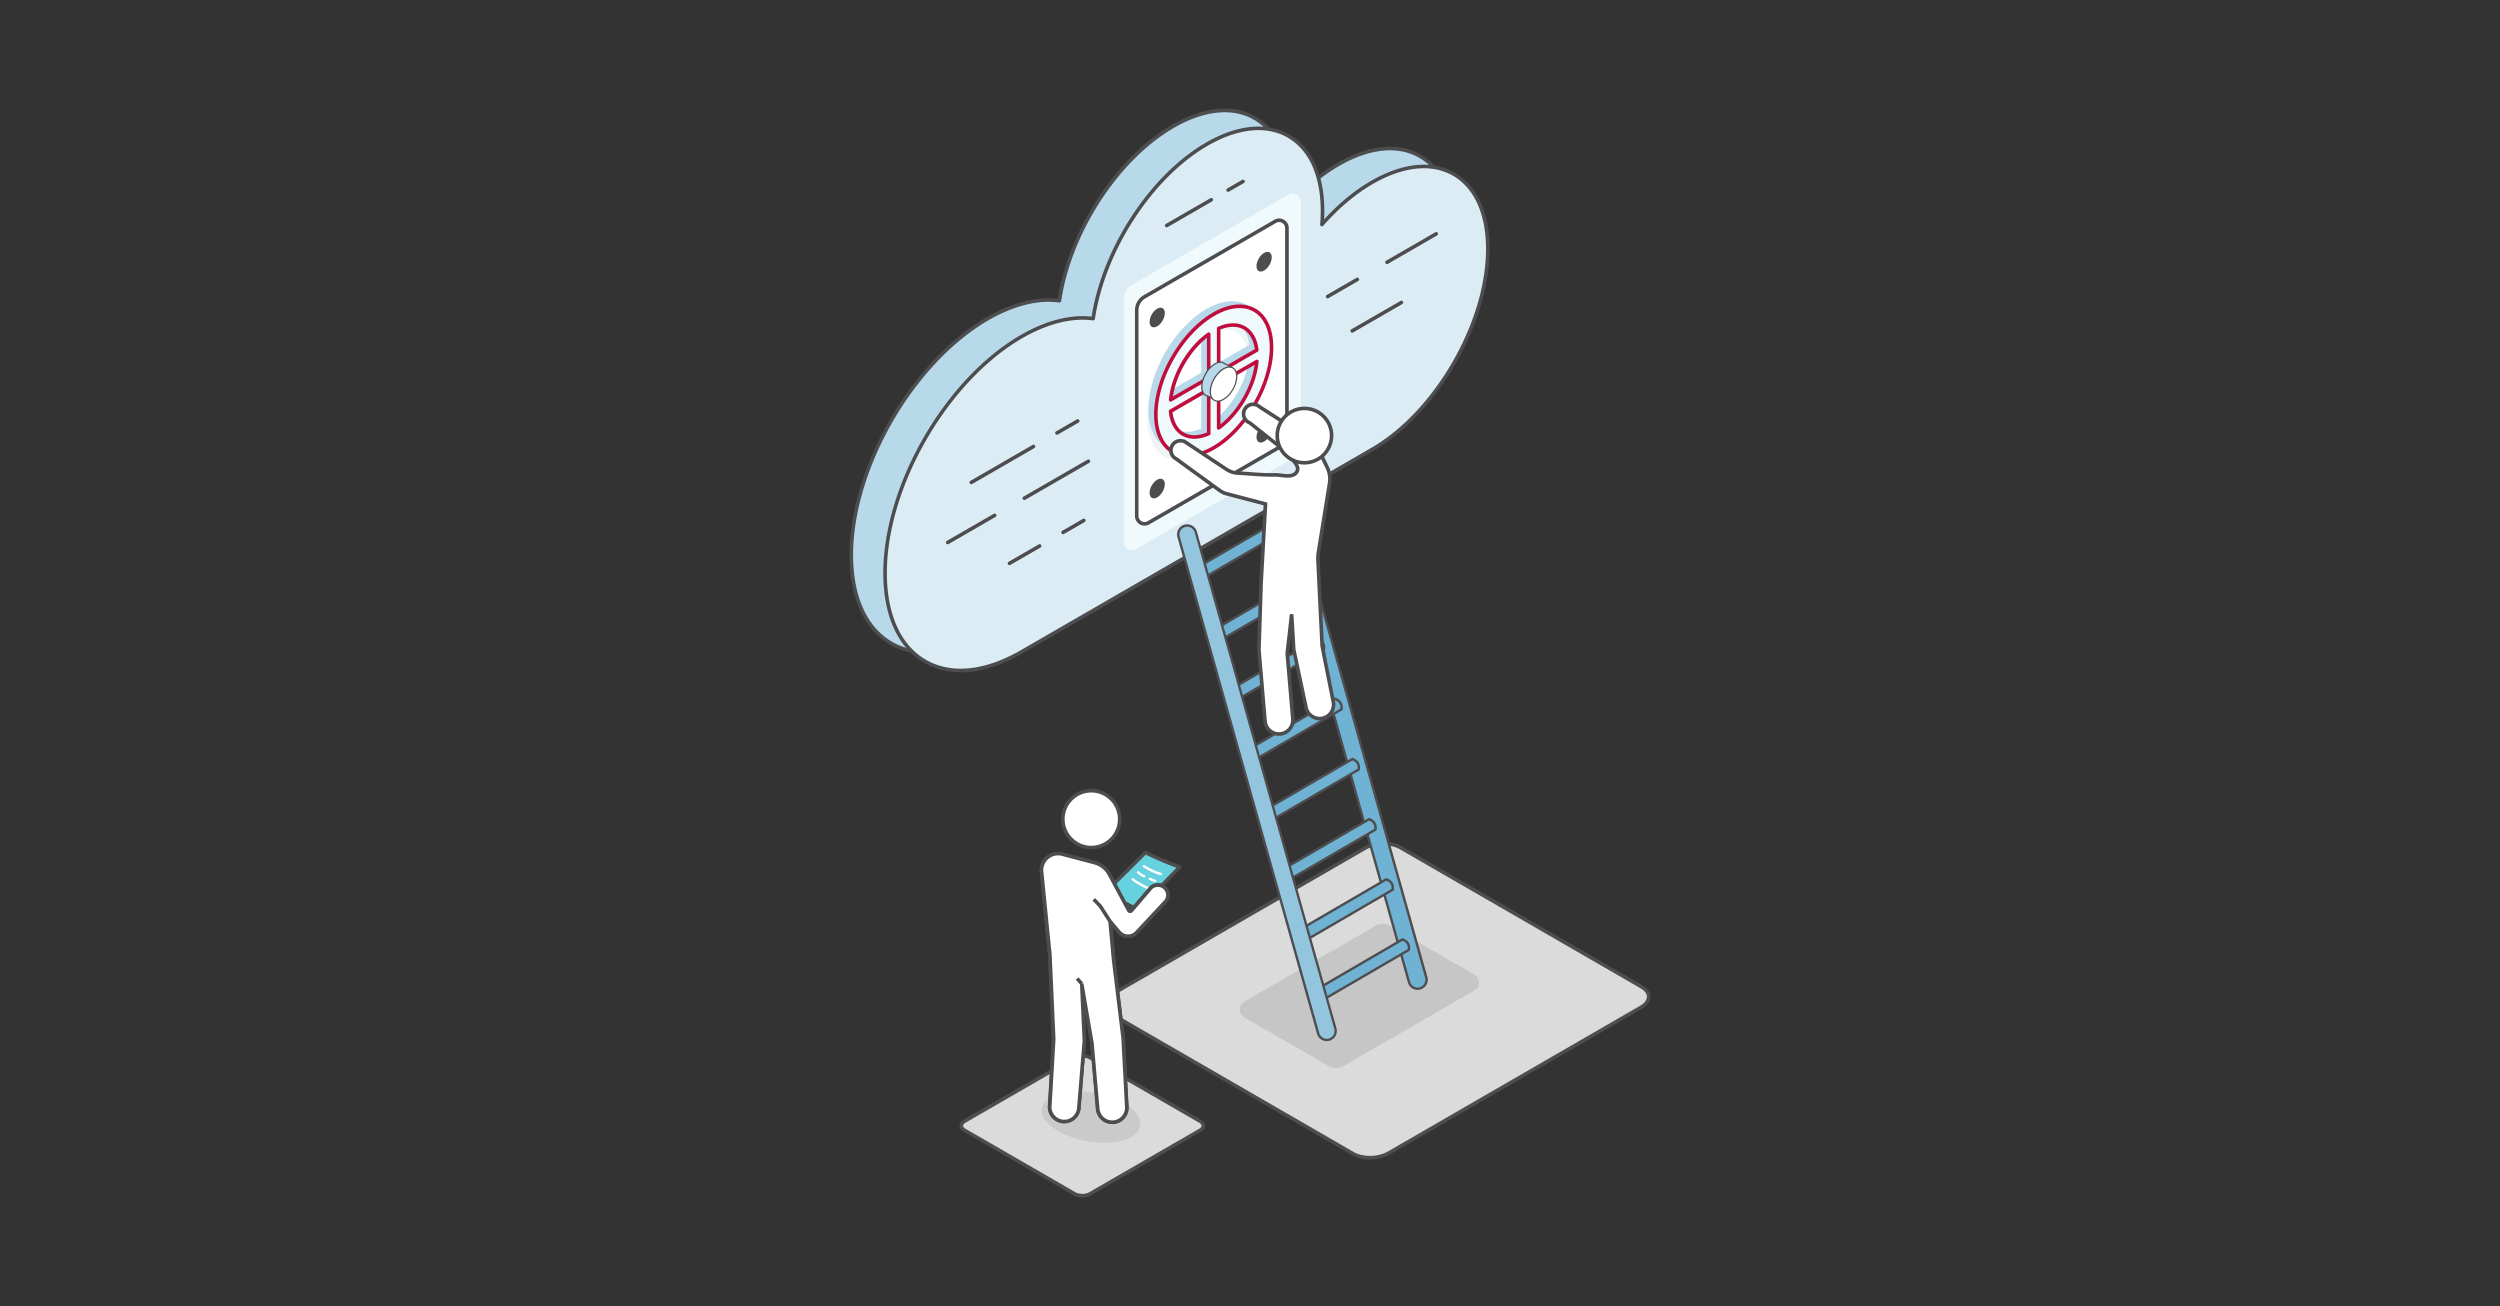 <svg id="Layer_1" data-name="Layer 1" xmlns="http://www.w3.org/2000/svg" viewBox="0 0 670 350"><rect x="0" y="0" width="670" height="350" fill="#333333" stroke="none"/><defs><style>.cls-1,.cls-2{fill:#fff}.cls-3{fill:#d1d9e0}.cls-10,.cls-12,.cls-2,.cls-3,.cls-4,.cls-8,.cls-9{fill-rule:evenodd}.cls-14{fill:#94c5de}.cls-4{fill:#f0fafc}.cls-17,.cls-9{fill:#4d4d4f}.cls-19{fill:#70b2d3}.cls-8{fill:#eff4f7}.cls-10{fill:#b7d9e9}.cls-12{fill:#dbdbdc}</style></defs><path class="cls-12" d="M292.17 283.46c-.56-.32-1.32-.5-2.1-.5s-1.55.18-2.1.5c-6.04 3.49-23.41 13.52-29.46 17.02-.56.32-.87.76-.87 1.22s.31.89.87 1.22c6.04 3.49 23.41 13.52 29.46 17.02.56.32 1.32.5 2.1.5s1.55-.18 2.1-.5c6.04-3.49 23.41-13.52 29.46-17.02.56-.32.87-.76.87-1.22s-.31-.89-.87-1.22c-6.04-3.49-23.41-13.52-29.46-17.02Z"/><path class="cls-17" d="M290.06 320.91c-.88 0-1.71-.2-2.35-.57-6.04-3.49-23.41-13.52-29.46-17.02-.71-.41-1.11-1.01-1.11-1.63s.41-1.23 1.11-1.63c6.04-3.49 23.41-13.52 29.46-17.01.63-.37 1.47-.57 2.35-.57s1.71.2 2.35.57c6.04 3.49 23.41 13.52 29.46 17.01.71.41 1.11 1 1.11 1.63s-.41 1.23-1.11 1.63c-6.05 3.49-23.41 13.52-29.46 17.02-.64.37-1.47.57-2.35.57Zm0-37.47c-.7 0-1.38.16-1.86.44-6.05 3.49-23.41 13.52-29.46 17.02-.4.23-.63.52-.63.8s.23.56.63.8c6.04 3.49 23.41 13.52 29.46 17.01.48.28 1.16.44 1.86.44s1.38-.16 1.86-.44c6.04-3.49 23.41-13.52 29.46-17.01.4-.23.63-.52.63-.8s-.23-.57-.63-.8c-6.04-3.49-23.41-13.52-29.46-17.02-.48-.28-1.16-.44-1.86-.44Z"/><path class="cls-12" d="M375.32 227.15c-1.22-.71-2.91-1.09-4.68-1.07-1.77.02-3.49.45-4.77 1.19-13.89 8.02-53.8 31.08-67.69 39.1-1.28.74-2.03 1.73-2.07 2.76-.04 1.02.62 2 1.85 2.7 13.27 7.67 51.4 29.69 64.67 37.36 1.23.71 2.91 1.09 4.68 1.07 1.77-.02 3.49-.45 4.77-1.19 13.89-8.02 53.8-31.08 67.69-39.1 1.28-.74 2.03-1.73 2.07-2.76.04-1.02-.63-2-1.85-2.7-13.27-7.67-51.4-29.69-64.68-37.36Z"/><path class="cls-17" d="M367.16 310.75c-1.81 0-3.5-.4-4.77-1.14-13.27-7.66-51.4-29.69-64.67-37.36-1.38-.79-2.14-1.94-2.09-3.14.05-1.2.87-2.33 2.31-3.16l67.69-39.1c1.36-.79 3.14-1.23 5.01-1.26 1.87-.03 3.62.38 4.93 1.13l64.68 37.36c1.38.8 2.14 1.94 2.09 3.14-.05 1.2-.87 2.32-2.31 3.16l-67.69 39.1c-1.36.79-3.14 1.23-5.01 1.26h-.16Zm3.62-84.19h-.14c-1.68.02-3.33.43-4.54 1.13l-67.69 39.1c-1.13.65-1.79 1.51-1.82 2.36-.03.84.54 1.65 1.61 2.27 13.27 7.67 51.4 29.69 64.67 37.36 1.14.66 2.76 1.03 4.44 1 1.68-.02 3.33-.43 4.54-1.13l67.69-39.1c1.13-.65 1.79-1.51 1.83-2.36.03-.84-.54-1.65-1.61-2.27l-64.68-37.36c-1.11-.64-2.67-1-4.29-1Z"/><g style="opacity:.2"><path d="M372.38 248.07a3.66 3.66 0 0 0-3.65 0c-6.25 3.61-26.85 15.5-35.28 20.37a2.427 2.427 0 0 0 0 4.2c6.01 3.47 17.8 10.27 22.55 13.02a4.1 4.1 0 0 0 4.12 0c6.51-3.76 26.72-15.43 35.05-20.23a2.427 2.427 0 0 0 0-4.2c-6.11-3.53-18.19-10.5-22.78-13.15Z" style="fill:#717172;fill-rule:evenodd"/></g><path class="cls-10" d="M345.23 55.35c.1-1.22.15-2.44.15-3.63 0-19.76-13.89-27.78-31-17.9-15.15 8.75-27.77 28.61-30.47 46.76-5.57-.75-12.14.75-19.17 4.8-20.19 11.66-36.58 40.05-36.58 63.37s16.39 32.78 36.58 21.12l93.95-54.24c17.11-9.88 31-33.94 31-53.7s-13.89-27.78-31-17.9c-4.82 2.78-9.39 6.7-13.46 11.32Z"/><path class="cls-17" d="M248.41 175.36c-3.57 0-6.87-.83-9.78-2.52-7.07-4.08-10.96-12.64-10.96-24.09 0-23.45 16.52-52.06 36.83-63.79 6.7-3.87 13.25-5.56 19-4.92 2.91-18.48 15.73-38.04 30.64-46.64 8.43-4.87 16.39-5.64 22.4-2.16 6.01 3.47 9.33 10.75 9.33 20.48 0 .74-.02 1.5-.06 2.27 3.98-4.34 8.23-7.83 12.64-10.37 8.43-4.87 16.39-5.64 22.4-2.16 6.01 3.47 9.33 10.75 9.33 20.48 0 19.89-14.02 44.17-31.24 54.12l-93.95 54.24c-5.83 3.37-11.47 5.07-16.57 5.07Zm32.66-94.48c-4.96 0-10.47 1.68-16.1 4.92-20.04 11.57-36.34 39.81-36.34 62.95 0 11.1 3.72 19.35 10.48 23.26 6.76 3.9 15.77 2.99 25.38-2.55l93.95-54.24c16.96-9.79 30.76-33.69 30.76-53.28 0-9.38-3.14-16.35-8.84-19.64-5.7-3.29-13.31-2.52-21.43 2.16-4.67 2.7-9.16 6.47-13.34 11.22a.479.479 0 0 1-.84-.35c.1-1.22.15-2.43.15-3.59 0-9.38-3.14-16.35-8.84-19.64-5.7-3.29-13.31-2.52-21.43 2.16-14.79 8.54-27.51 28.06-30.23 46.41a.49.49 0 0 1-.54.41c-.9-.12-1.82-.18-2.76-.18Z"/><path d="M354.27 60.16c.1-1.22.15-2.44.15-3.63 0-19.76-13.89-27.78-31-17.9-15.15 8.75-27.77 28.61-30.47 46.76-5.57-.75-12.14.75-19.17 4.8-20.19 11.66-36.58 40.05-36.58 63.37s16.39 32.78 36.58 21.12l93.95-54.24c17.11-9.88 31-33.94 31-53.7s-13.89-27.78-31-17.9c-4.82 2.78-9.39 6.7-13.46 11.32Z" style="fill:#dbecf4;fill-rule:evenodd"/><path class="cls-17" d="M257.46 180.17c-3.57 0-6.87-.83-9.78-2.52-7.07-4.08-10.96-12.64-10.96-24.09 0-23.45 16.52-52.06 36.83-63.78 6.7-3.87 13.25-5.56 19-4.92 2.91-18.48 15.73-38.04 30.64-46.64 8.43-4.87 16.39-5.64 22.4-2.16 6.01 3.47 9.33 10.75 9.33 20.48 0 .75-.02 1.51-.06 2.27 3.98-4.34 8.23-7.83 12.64-10.37 8.43-4.87 16.39-5.64 22.4-2.16 6.01 3.47 9.33 10.75 9.33 20.48 0 19.89-14.02 44.17-31.24 54.12l-93.95 54.24c-5.83 3.37-11.47 5.07-16.57 5.07Zm32.66-94.48c-4.96 0-10.47 1.68-16.1 4.92-20.04 11.57-36.34 39.81-36.34 62.95 0 11.1 3.72 19.35 10.48 23.26 6.76 3.9 15.77 2.99 25.38-2.55l93.95-54.24c16.96-9.79 30.76-33.69 30.76-53.28 0-9.38-3.14-16.35-8.84-19.64-5.7-3.29-13.31-2.52-21.43 2.16-4.67 2.7-9.16 6.47-13.34 11.22a.48.48 0 0 1-.55.13.484.484 0 0 1-.29-.49c.1-1.21.15-2.41.15-3.6 0-9.38-3.14-16.35-8.84-19.64-5.7-3.29-13.31-2.52-21.43 2.16-14.79 8.54-27.51 28.06-30.23 46.41a.49.49 0 0 1-.54.41c-.9-.12-1.82-.18-2.76-.18Z"/><path class="cls-4" d="M348.58 53.93c0-.75-.4-1.44-1.05-1.82-.65-.37-1.45-.37-2.1 0-8.98 5.18-34.57 19.96-42.08 24.3-1.3.75-2.1 2.13-2.1 3.63v65.28c0 .75.4 1.44 1.05 1.82.65.37 1.45.37 2.1 0 8.98-5.18 34.57-19.96 42.08-24.3 1.3-.75 2.1-2.13 2.1-3.63V53.93Z"/><path d="M348.58 53.93c0-.75-.4-1.44-1.05-1.82-.65-.37-1.45-.37-2.1 0-8.98 5.18-34.57 19.96-42.08 24.3-1.3.75-2.1 2.13-2.1 3.63v65.28c0 .75.4 1.44 1.05 1.82.65.37 1.45.37 2.1 0 8.98-5.18 34.57-19.96 42.08-24.3 1.3-.75 2.1-2.13 2.1-3.63V53.93Z" style="fill:#f0fafc"/><path class="cls-2" d="M344.9 61.13c0-.75-.4-1.44-1.05-1.82-.65-.37-1.45-.37-2.1 0-7.89 4.56-28.38 16.39-35.01 20.21-1.3.75-2.1 2.13-2.1 3.63v55.13a2.1 2.1 0 0 0 3.15 1.82c7.89-4.56 28.38-16.39 35.01-20.21 1.3-.75 2.1-2.13 2.1-3.63V61.13Z"/><path class="cls-17" d="M306.75 140.87c-.45 0-.89-.11-1.29-.34-.8-.46-1.29-1.32-1.29-2.24V83.16c0-1.67.9-3.22 2.34-4.05 6.62-3.82 27.11-15.65 35.01-20.21.8-.46 1.79-.46 2.58 0 .8.46 1.29 1.32 1.29 2.24v55.13c0 1.67-.9 3.22-2.34 4.05-6.62 3.82-27.11 15.65-35.01 20.21-.4.23-.84.34-1.29.34Zm36.05-81.35c-.28 0-.56.07-.81.22-7.89 4.56-28.38 16.39-35.01 20.21a3.73 3.73 0 0 0-1.86 3.21v55.13c0 .57.31 1.11.81 1.4s1.12.29 1.61 0c7.89-4.56 28.38-16.39 35.01-20.21a3.73 3.73 0 0 0 1.86-3.21V61.13a1.63 1.63 0 0 0-1.62-1.62Z"/><path class="cls-8" d="M322.97 85.36c8.56-4.94 15.5-.93 15.5 8.95s-6.95 21.91-15.5 26.85c-8.55 4.94-15.5.93-15.5-8.95s6.95-21.91 15.5-26.85Zm0 4.47c6.42-3.7 11.63-.7 11.63 6.71s-5.21 16.43-11.63 20.14c-6.42 3.71-11.62.7-11.62-6.71s5.21-16.43 11.62-20.14Z"/><path class="cls-10" d="M323.28 82.83c8.55-4.94 15.5-.93 15.5 8.95s-6.95 21.91-15.5 26.85c-8.56 4.94-15.5.93-15.5-8.95s6.95-21.91 15.5-26.85Zm-11.56 26.01c.58 5.89 4.85 8.39 10.23 5.99v-11.9l-10.23 5.91Zm12.89-7.44v11.9c5.38-3.82 9.65-11.24 10.23-17.8l-10.23 5.91Zm-2.66-13.24c-5.33 3.78-9.57 11.09-10.21 17.6l10.21-5.9V88.15Zm12.87 4.28c-.64-5.77-4.88-8.19-10.21-5.81v11.71l10.21-5.9Z"/><path class="cls-4" d="M325.27 84.21c8.55-4.94 15.5-.93 15.5 8.95s-6.95 21.91-15.5 26.85c-8.56 4.94-15.5.93-15.5-8.95s6.95-21.91 15.5-26.85Zm-11.56 26.01c.58 5.89 4.85 8.39 10.23 5.99v-11.9l-10.23 5.91Zm12.89-7.44v11.9c5.38-3.82 9.65-11.24 10.23-17.8l-10.23 5.91Zm-2.66-13.24c-5.33 3.78-9.57 11.09-10.21 17.61l10.21-5.9V89.54Zm12.87 4.28c-.64-5.77-4.88-8.19-10.21-5.81v11.71l10.21-5.9Z"/><path d="M318.35 122.61c-1.56 0-3.01-.37-4.28-1.1-3.09-1.78-4.78-5.49-4.78-10.45 0-10.02 7.06-22.26 15.74-27.27 4.29-2.48 8.36-2.86 11.44-1.08 3.09 1.78 4.78 5.49 4.78 10.45 0 10.02-7.06 22.26-15.74 27.27-2.52 1.45-4.95 2.19-7.16 2.19Zm13.83-40.04c-2.04 0-4.31.69-6.67 2.06-8.41 4.86-15.26 16.71-15.26 26.43 0 4.6 1.53 8.01 4.3 9.61 2.77 1.6 6.49 1.22 10.48-1.08 8.41-4.86 15.26-16.71 15.26-26.43 0-4.6-1.53-8.01-4.3-9.61-1.13-.65-2.41-.97-3.8-.97Zm-6.91 1.64Zm-5.19 33.39c-1.2 0-2.32-.28-3.29-.85-2-1.17-3.27-3.47-3.56-6.48-.02-.19.08-.37.24-.47l10.23-5.91a.46.46 0 0 1 .48 0c.15.09.24.25.24.42v11.9c0 .19-.11.36-.29.44-1.41.63-2.78.94-4.06.94Zm-5.85-7.11c.32 2.54 1.39 4.47 3.05 5.43 1.65.96 3.83.95 6.18-.02v-10.74l-9.23 5.33Zm12.37 4.68c-.08 0-.15-.02-.22-.05a.481.481 0 0 1-.26-.43v-11.9c0-.17.09-.33.24-.42l10.23-5.91a.48.48 0 0 1 .72.46c-.58 6.65-4.97 14.28-10.43 18.15-.08.06-.18.09-.28.09Zm.48-12.1v10.65c4.64-3.67 8.33-10.1 9.16-15.93l-9.16 5.29Zm-13.35 4.57c-.09 0-.18-.03-.26-.08a.48.48 0 0 1-.22-.45c.66-6.69 4.94-14.08 10.41-17.95a.5.5 0 0 1 .5-.04c.16.08.26.25.26.43v11.71c0 .17-.09.33-.24.42l-10.21 5.9c-.08.04-.16.06-.24.06Zm9.73-17.12c-4.57 3.61-8.24 9.96-9.12 15.73l9.12-5.27V90.52Zm3.14 9.69c-.08 0-.17-.02-.24-.06a.49.49 0 0 1-.24-.42V88.02c0-.19.11-.36.29-.44 2.73-1.22 5.32-1.26 7.31-.12 1.98 1.13 3.25 3.38 3.58 6.32.02.19-.07.38-.24.47l-10.21 5.9c-.07.04-.16.06-.24.06Zm.48-11.87v10.55l9.21-5.32c-.34-2.47-1.42-4.34-3.06-5.28-1.65-.94-3.82-.93-6.15.04Z" style="fill:#bf0d3e"/><path class="cls-8" d="M310.13 82.73c1.13-.65 2.04-.12 2.04 1.18s-.91 2.89-2.04 3.54c-1.13.65-2.04.12-2.04-1.18s.91-2.89 2.04-3.54Z"/><path class="cls-17" d="M310.13 82.73c1.13-.65 2.04-.12 2.04 1.18s-.91 2.89-2.04 3.54c-1.13.65-2.04.12-2.04-1.18s.91-2.89 2.04-3.54Z"/><path class="cls-8" d="M310.13 128.57c1.13-.65 2.04-.12 2.04 1.18s-.91 2.89-2.04 3.54c-1.13.65-2.04.12-2.04-1.18s.91-2.89 2.04-3.54Z"/><path class="cls-17" d="M310.13 128.57c1.13-.65 2.04-.12 2.04 1.18s-.91 2.89-2.04 3.54c-1.13.65-2.04.12-2.04-1.18s.91-2.89 2.04-3.54Z"/><path class="cls-8" d="M338.78 67.78c1.13-.65 2.04-.12 2.04 1.18s-.91 2.89-2.04 3.54c-1.13.65-2.04.12-2.04-1.18s.92-2.89 2.04-3.54Z"/><path class="cls-17" d="M338.78 67.78c1.13-.65 2.04-.12 2.04 1.18s-.91 2.89-2.04 3.54c-1.13.65-2.04.12-2.04-1.18s.92-2.89 2.04-3.54Z"/><path class="cls-9" d="M338.78 113.62c1.13-.65 2.04-.12 2.04 1.18s-.91 2.89-2.04 3.54c-1.13.65-2.04.12-2.04-1.18s.92-2.89 2.04-3.54Z"/><path class="cls-10" d="M323.75 106.15c-1.01-.14-1.68-1.04-1.68-2.5 0-2.25 1.58-4.99 3.53-6.12.71-.41 1.38-.55 1.94-.45l2.48 1.37-.88 1.04v.08c0 1.65-.85 3.55-2.06 4.9l-.8 3.02s-2.45-1.33-2.53-1.34Z"/><path class="cls-17" d="M326.28 107.65s-.05 0-.08-.02c-.88-.48-2.31-1.25-2.49-1.32-1.11-.16-1.8-1.18-1.8-2.66 0-2.3 1.62-5.11 3.61-6.26.72-.42 1.43-.58 2.05-.47.02 0 .03 0 .05.02l2.48 1.37s.07.06.08.11c0 .05 0 .1-.04.13l-.84.99v.02c0 1.62-.81 3.57-2.08 4.98l-.79 2.98s-.05.09-.09.11c-.02 0-.04.01-.06.01Zm-2.51-1.66s.11.02 2.4 1.26l.75-2.82s.02-.05.04-.07c1.23-1.36 2.02-3.24 2.02-4.79v-.08s.01-.08.04-.11l.75-.89-2.28-1.26c-.53-.09-1.15.06-1.8.44-1.9 1.1-3.45 3.78-3.45 5.98 0 1.33.57 2.21 1.54 2.34Zm-.07.31Z"/><path class="cls-2" d="M327.91 98.86c1.95-1.13 3.53-.21 3.53 2.04s-1.58 4.99-3.53 6.12c-1.95 1.13-3.53.21-3.53-2.04s1.58-4.99 3.53-6.12Z"/><path class="cls-17" d="M326.33 107.66c-.36 0-.7-.09-1-.26-.72-.42-1.12-1.28-1.12-2.43 0-2.3 1.62-5.11 3.61-6.26 1-.57 1.94-.66 2.66-.25.72.42 1.12 1.28 1.12 2.43 0 2.3-1.62 5.11-3.61 6.26-.58.34-1.15.51-1.66.51Zm3.15-9.12c-.45 0-.96.15-1.49.46-1.9 1.1-3.45 3.78-3.45 5.98 0 1.03.34 1.79.95 2.15.62.36 1.45.27 2.34-.25 1.9-1.1 3.45-3.78 3.45-5.98 0-1.03-.34-1.79-.95-2.15a1.69 1.69 0 0 0-.84-.21Zm-1.58.32Z"/><path class="cls-14" d="m312.67 60.44 11.95-6.9m-64.31 75.74 16.65-9.62m-6.43 31.31 8.07-4.66m-24.62-.94 12.57-7.26m16.71-22.09 5.55-3.2m-3.91 29.86 5.55-3.2m-15.93-5.95 17.17-9.91m64.11-44.14 7.97-4.6m-34.62-23.95 3.98-2.3m38.6 21.65 13.18-7.61m-22.53 26.01 13.18-7.61"/><path class="cls-17" d="M270.54 151.46a.49.49 0 0 1-.42-.24.488.488 0 0 1 .18-.66l8.07-4.66c.23-.13.53-.05.66.18.13.23.05.53-.18.66l-8.07 4.66c-.08.04-.16.06-.24.06Zm-16.55-5.6a.49.49 0 0 1-.42-.24.488.488 0 0 1 .18-.66l12.57-7.26c.23-.13.53-.05.66.18.13.23.05.53-.18.66l-12.57 7.26c-.08.04-.16.06-.24.06Zm30.92-2.7a.49.49 0 0 1-.42-.24.488.488 0 0 1 .18-.66l5.55-3.2c.23-.13.53-.05.66.18.13.23.05.53-.18.66l-5.55 3.2c-.08.04-.16.06-.24.06ZM274.53 134a.49.49 0 0 1-.42-.24.488.488 0 0 1 .18-.66l17.17-9.91c.23-.13.53-.05.66.18.13.23.05.53-.18.66l-17.17 9.91c-.08.04-.16.06-.24.06Zm-14.21-4.24a.49.49 0 0 1-.42-.24.488.488 0 0 1 .18-.66l16.65-9.62c.23-.13.53-.05.66.18.13.23.05.53-.18.66l-16.65 9.62c-.08.04-.16.06-.24.06Zm22.95-13.25a.49.49 0 0 1-.42-.24.488.488 0 0 1 .18-.66l5.55-3.2c.23-.13.53-.05.66.18.13.23.05.53-.18.66l-5.55 3.2c-.08.04-.16.06-.24.06Zm79.12-27.35a.49.49 0 0 1-.42-.24.488.488 0 0 1 .18-.66l13.18-7.61c.23-.13.53-.05.66.18.13.23.05.53-.18.66l-13.18 7.61c-.08.04-.16.06-.24.06Zm-6.59-9.2a.49.49 0 0 1-.42-.24.488.488 0 0 1 .18-.66l7.97-4.6c.23-.13.53-.05.66.18.13.23.05.53-.18.66l-7.97 4.6c-.08.04-.16.06-.24.06Zm15.93-9.2a.49.49 0 0 1-.42-.24.488.488 0 0 1 .18-.66l13.18-7.61c.23-.13.53-.05.66.18.13.23.05.53-.18.66l-13.18 7.61c-.08.04-.16.06-.24.06Zm-59.06-9.84a.49.49 0 0 1-.42-.24.488.488 0 0 1 .18-.66l11.95-6.9c.23-.13.53-.05.66.18.13.23.05.53-.18.66l-11.95 6.9c-.08.04-.16.06-.24.06Zm16.47-9.51a.49.49 0 0 1-.42-.24.488.488 0 0 1 .18-.66l3.98-2.3c.23-.13.53-.05.66.18.13.23.05.53-.18.66l-3.98 2.3c-.08.04-.16.06-.24.06Z"/><path d="M340.14 129.88a2.398 2.398 0 0 1 1.66-2.95 2.398 2.398 0 0 1 2.95 1.66c4.65 16.54 32.84 116.81 37.48 133.35a2.407 2.407 0 0 1-1.66 2.96 2.398 2.398 0 0 1-2.95-1.66c-4.65-16.54-32.84-116.81-37.48-133.35Z" style="fill:#b1bbc9;fill-rule:evenodd"/><path class="cls-19" d="M340.14 129.88c-.17-.61-.09-.62.22-1.18.31-.55.83-.96 1.44-1.13.61-.17 1.27-.09 1.82.22s.96.18 1.13.8c4.65 16.54 32.84 116.81 37.48 133.35a2.407 2.407 0 0 1-1.66 2.96 2.398 2.398 0 0 1-2.95-1.66c-4.65-16.54-32.84-116.81-37.48-133.35Z"/><path class="cls-17" d="M379.92 265.3c-.46 0-.91-.12-1.33-.35a2.75 2.75 0 0 1-1.29-1.64c-4.65-16.54-32.83-116.8-37.48-133.35-.18-.64-.11-.8.15-1.25l.1-.18c.35-.62.95-1.09 1.64-1.29h.05c.69-.19 1.4-.1 2.02.25.15.09.29.13.43.18.32.11.69.23.86.81l37.48 133.35c.19.69.1 1.44-.25 2.07a2.75 2.75 0 0 1-1.64 1.29h-.05c-.23.07-.46.1-.7.1Zm-38.07-137.41c-.51.15-.96.51-1.22.97l-.11.18q-.2.34-.08.75c4.65 16.54 32.83 116.81 37.48 133.35.15.53.5.98.98 1.25s1.04.34 1.58.19h.04c.52-.17.94-.51 1.21-.98.27-.48.34-1.05.19-1.58l-37.48-133.35c-.07-.25-.16-.28-.44-.37-.15-.05-.34-.11-.54-.23a2.07 2.07 0 0 0-1.58-.19h-.03Z"/><path class="cls-3" d="m351.55 265.91 24.32-14.15c1.26.5 1.92 1.37 1.69 2.8l-24.32 14.15-1.69-2.8Z"/><path class="cls-19" d="m351.55 265.91 24.32-14.15c1.26.5 1.92 1.37 1.69 2.8l-24.32 14.15-1.69-2.8Z"/><path class="cls-17" d="m353.13 269.15-2.02-3.35 24.74-14.4.15.06c1.49.59 2.13 1.65 1.89 3.15l-.02.15-24.72 14.39Zm-1.13-3.12 1.35 2.25 23.91-13.91c.13-1.06-.31-1.78-1.36-2.24L352 266.04Z"/><path class="cls-3" d="m347.21 249.8 24.32-14.15c1.26.5 1.92 1.37 1.69 2.8L348.9 252.6l-1.69-2.8Z"/><path class="cls-19" d="m347.21 249.8 24.32-14.15c1.26.5 1.92 1.37 1.69 2.8L348.9 252.6l-1.69-2.8Z"/><path class="cls-17" d="m348.78 253.04-2.02-3.35 24.74-14.4.15.06c1.5.59 2.13 1.65 1.89 3.15l-.02.15-24.72 14.39Zm-1.13-3.12 1.35 2.25 23.91-13.91c.13-1.06-.31-1.78-1.36-2.24l-23.9 13.91Z"/><path class="cls-3" d="m333.51 201.46 24.32-14.15c1.26.5 1.92 1.37 1.69 2.8l-24.32 14.15-1.69-2.8Z"/><path class="cls-19" d="m333.51 201.46 24.32-14.15c1.26.5 1.92 1.37 1.69 2.8l-24.32 14.15-1.69-2.8Z"/><path class="cls-17" d="m335.08 204.69-2.02-3.35 24.74-14.4.15.06c1.5.59 2.13 1.65 1.89 3.15l-.02.15-24.72 14.39Zm-1.13-3.12 1.35 2.25 23.91-13.91c.13-1.06-.31-1.78-1.36-2.24l-23.9 13.91Z"/><path d="m342.6 233.69 24.32-14.15c1.26.5 1.92 1.37 1.69 2.8l-24.32 14.15-1.69-2.8Z" style="fill:#70b2d3;fill-rule:evenodd"/><path class="cls-17" d="m344.17 236.92-2.02-3.35 24.74-14.39.15.06c1.49.59 2.13 1.65 1.89 3.15l-.02.15-24.72 14.39Zm-1.13-3.12 1.35 2.25 23.91-13.91c.13-1.06-.31-1.78-1.36-2.24l-23.9 13.91Z"/><path class="cls-17" d="M344.29 236.65c-.05 0-.11-.03-.14-.08l-1.69-2.8s-.03-.08-.02-.12c.01-.04.04-.08.08-.1l24.32-14.15s.09-.03.14-.01c1.41.56 2.02 1.56 1.79 2.97 0 .05-.04.09-.08.11l-24.32 14.15s-.05.02-.08.02Zm-1.46-2.9 1.52 2.52 24.11-14.03c.17-1.2-.33-2.03-1.53-2.52l-24.11 14.03Z"/><path class="cls-3" d="m328.81 185.34 24.32-14.15c1.26.5 1.92 1.37 1.69 2.8l-24.32 14.15-1.69-2.8Z"/><path class="cls-19" d="m328.81 185.34 24.32-14.15c1.26.5 1.92 1.37 1.69 2.8l-24.32 14.15-1.69-2.8Z"/><path class="cls-17" d="m330.38 188.58-2.02-3.35 24.74-14.39.15.06c1.5.59 2.13 1.65 1.89 3.15l-.02.15-24.73 14.39Zm-1.13-3.12 1.35 2.25 23.91-13.91c.13-1.06-.31-1.78-1.36-2.24l-23.9 13.91Z"/><path class="cls-3" d="m338.13 217.57 24.32-14.15c1.26.5 1.92 1.37 1.69 2.8l-24.32 14.15-1.69-2.8Z"/><path class="cls-19" d="m338.13 217.57 24.32-14.15c1.26.5 1.92 1.37 1.69 2.8l-24.32 14.15-1.69-2.8Z"/><path class="cls-17" d="m339.7 220.81-2.02-3.35 24.74-14.4.15.06c1.5.59 2.13 1.65 1.89 3.15l-.02.15-24.72 14.39Zm-1.13-3.12 1.35 2.25 23.91-13.91c.13-1.06-.31-1.78-1.36-2.24l-23.9 13.91Z"/><path class="cls-3" d="m324.58 169.23 24.32-14.15c1.26.5 1.92 1.37 1.69 2.8l-24.32 14.15-1.69-2.8Z"/><path class="cls-19" d="m324.58 169.23 24.32-14.15c1.26.5 1.92 1.37 1.69 2.8l-24.32 14.15-1.69-2.8Z"/><path class="cls-17" d="m326.15 172.47-2.02-3.35 24.74-14.4.15.06c1.49.59 2.13 1.65 1.89 3.15l-.02.15-24.72 14.39Zm-1.13-3.12 1.35 2.25 23.91-13.91c.13-1.06-.31-1.78-1.36-2.24l-23.9 13.91Z"/><path class="cls-3" d="m319.12 153.11 24.32-14.15c1.26.5 1.92 1.37 1.69 2.8l-24.32 14.15-1.69-2.8Z"/><path class="cls-19" d="m319.12 153.11 24.32-14.15c1.26.5 1.92 1.37 1.69 2.8l-24.32 14.15-1.69-2.8Z"/><path class="cls-17" d="m320.69 156.35-2.02-3.35 24.74-14.4.15.06c1.5.59 2.13 1.65 1.89 3.15l-.02.15-24.72 14.39Zm-1.13-3.12 1.35 2.25 23.91-13.91c.13-1.06-.31-1.78-1.36-2.24l-23.9 13.91Z"/><path class="cls-3" d="M315.87 143.89a2.398 2.398 0 0 1 1.66-2.95 2.398 2.398 0 0 1 2.95 1.66l37.4 133.06a2.398 2.398 0 0 1-1.66 2.95 2.398 2.398 0 0 1-2.95-1.66c-4.64-16.51-32.76-116.55-37.4-133.07Z"/><path class="cls-14" d="M315.87 143.89a2.398 2.398 0 0 1 1.66-2.95 2.398 2.398 0 0 1 2.95 1.66l37.4 133.06a2.398 2.398 0 0 1-1.66 2.95 2.398 2.398 0 0 1-2.95-1.66c-4.64-16.51-32.76-116.55-37.4-133.07Z"/><path class="cls-17" d="M355.57 279.03a2.725 2.725 0 0 1-2.62-1.99c-4.56-16.22-31.78-113.06-37.14-132.12l-.27-.95c-.19-.69-.1-1.44.25-2.07.34-.61.89-1.06 1.55-1.26s.08-.03.08-.03c.69-.19 1.44-.1 2.07.25.62.35 1.09.95 1.29 1.64l37.4 133.06c.19.69.1 1.44-.25 2.07-.31.56-.81.98-1.4 1.21v.09h-.28c-.23.06-.46.09-.7.09Zm-38-137.77a2.075 2.075 0 0 0-1.4 2.55s.27.95.27.95c5.36 19.06 32.58 115.89 37.14 132.12a2.066 2.066 0 0 0 2.5 1.45l.06-.02a2.075 2.075 0 0 0 1.44-2.56c-4.64-16.52-32.76-116.55-37.4-133.07-.15-.53-.51-.98-.98-1.25a2.11 2.11 0 0 0-1.5-.21l-.03.03h-.09Z"/><path class="cls-2" d="M337.55 109.02a2.53 2.53 0 0 0-1.71-.66c-1.41 0-2.56 1.15-2.56 2.56 0 1.1.69 2.04 1.66 2.4l10.04 7.97c.87 1.7 3.56 3.47 2.6 5.11-1.12 1.91-4.05.82-6.1.87-3.3.08-6.59-.32-9.88-.49-1-.05-1.93-.38-2.8-.92l-10.92-7.25-.07-.05-.1-.06-.05-.03a2.565 2.565 0 0 0-3.84 2.22c0 .98.55 1.84 1.37 2.27s8.89 6.46 11.7 8.5c.56.41 1.19.7 1.86.88 2.79.73 10.41 2.73 10.41 2.73l-1.18 21.19-.58 17.86 1.65 19.19a3.74 3.74 0 0 0 3.72 3.4 3.73 3.73 0 0 0 3.73-3.73c0-.09 0-.19-.01-.28l-1.5-17.57 1.18-10.5.57 9.49 3.24 15.25a3.73 3.73 0 0 0 3.69 3.21 3.73 3.73 0 0 0 3.69-4.28c-.02-.12-.04-.23-.07-.34l-2.96-14.8s-.87-17.86-1.11-22.83c-.04-.84 0-1.69.14-2.52.57-3.56 2.22-13.75 2.95-18.28a7.13 7.13 0 0 0-.61-4.22c-1.23-2.57-3.21-6.68-3.21-6.68l-14.94-9.59Z"/><path class="cls-17" d="M342.76 197.19c-2.16 0-4.01-1.69-4.2-3.84l-1.66-19.22.58-17.89 1.16-20.81c-1.58-.41-7.61-2-10.03-2.63-.73-.19-1.41-.52-2.02-.96l-11.69-8.49a3.043 3.043 0 0 1-1.58-2.67c0-1.68 1.37-3.05 3.05-3.05.36 0 .72.07 1.06.19l.03-.07.7.46 10.9 7.24c.84.52 1.68.8 2.56.84 1.09.06 2.19.14 3.25.22 2.17.16 4.4.33 6.6.28.59-.01 1.24.06 1.87.13 1.63.19 3.16.36 3.82-.76.43-.74-.22-1.6-1.28-2.83-.48-.56-.97-1.13-1.29-1.72l-9.9-7.87a3.05 3.05 0 0 1-1.9-2.82c0-1.68 1.37-3.05 3.05-3.05.74 0 1.45.27 2.01.76l15.02 9.65 3.27 6.8c.68 1.41.9 2.97.65 4.51l-2.95 18.28c-.13.8-.17 1.61-.13 2.42l1.11 22.79 2.95 14.76c.02.1.05.22.07.34v.03c.04.2.05.41.05.63 0 2.32-1.89 4.22-4.21 4.22-2.08 0-3.87-1.55-4.17-3.61l-3.25-15.3-.23-3.88-.55 4.87 1.55 18.05h-.04a4.218 4.218 0 0 1-4.21 4.01Zm-4.89-23.09 1.65 19.17c.15 1.66 1.57 2.96 3.23 2.96 1.79 0 3.25-1.46 3.25-3.25v-.24l-.02-.21-1.49-17.41 1.19-10.55.96.03.57 9.46 3.24 15.24a3.259 3.259 0 0 0 3.21 2.79 3.256 3.256 0 0 0 3.22-3.71v-.03c-.02-.1-.04-.2-.06-.29l-2.97-14.89-1.11-22.83c-.04-.87 0-1.76.15-2.62l2.95-18.28c.22-1.34.02-2.7-.57-3.93l-3.15-6.55-14.86-9.54-.03-.03c-.38-.35-.87-.54-1.39-.54a2.076 2.076 0 0 0-.73 4.02l.07.03 10.18 8.09.05.09c.26.52.74 1.08 1.21 1.62 1.03 1.2 2.19 2.56 1.38 3.95-.97 1.67-2.99 1.44-4.76 1.23-.63-.07-1.22-.14-1.74-.13-2.24.05-4.5-.12-6.69-.28-1.06-.08-2.15-.16-3.23-.21-1.04-.05-2.03-.38-3.03-.99l-11.14-7.39a2.077 2.077 0 0 0-3.12 1.8c0 .77.42 1.48 1.11 1.84l.58.31-.06.06 11.25 8.17c.51.37 1.08.64 1.7.8 2.79.73 10.41 2.73 10.41 2.73l.38.1-1.2 21.59-.58 17.82Z"/><path class="cls-2" d="M349.58 109.46a7.28 7.28 0 0 0 0 14.56c4.02 0 7.29-3.26 7.29-7.28s-3.26-7.28-7.29-7.28Z"/><path class="cls-17" d="M349.58 124.51c-4.28 0-7.77-3.48-7.77-7.77s3.48-7.77 7.77-7.77 7.77 3.48 7.77 7.77-3.49 7.77-7.77 7.77Zm0-14.57c-3.75 0-6.8 3.05-6.8 6.8s3.05 6.8 6.8 6.8 6.8-3.05 6.8-6.8-3.05-6.8-6.8-6.8Z"/><path class="cls-9" d="M293.25 292.9c7.28 1.21 12.82 5.1 12.36 8.68-.46 3.59-6.74 5.52-14.02 4.31-7.28-1.21-12.82-5.1-12.36-8.68.46-3.59 6.74-5.52 14.02-4.31Z" style="opacity:.12"/><path class="cls-2" d="M292.46 211.9c-4.21 0-7.62 3.42-7.62 7.62s3.42 7.62 7.62 7.62 7.62-3.42 7.62-7.62-3.42-7.62-7.62-7.62Z"/><path class="cls-17" d="M292.46 227.63c-4.47 0-8.11-3.64-8.11-8.11s3.64-8.11 8.11-8.11 8.11 3.64 8.11 8.11-3.64 8.11-8.11 8.11Zm0-15.24c-3.94 0-7.14 3.2-7.14 7.14s3.2 7.14 7.14 7.14 7.14-3.2 7.14-7.14-3.2-7.14-7.14-7.14Z"/><path class="cls-17" d="M292.46 227.31c-4.29 0-7.78-3.49-7.78-7.78s3.49-7.78 7.78-7.78 7.78 3.49 7.78 7.78-3.49 7.78-7.78 7.78Zm0-15.24c-4.11 0-7.46 3.35-7.46 7.46s3.35 7.46 7.46 7.46 7.46-3.35 7.46-7.46-3.35-7.46-7.46-7.46Z"/><path d="M316.16 232.35a77.87 77.87 0 0 1-9.16-3.88l-10.96 10.86 9.08 4.5 11.04-11.48Z" style="fill:#67d2df;fill-rule:evenodd"/><path class="cls-17" d="M305.11 244.31c-.07 0-.15-.02-.21-.05l-9.08-4.5a.466.466 0 0 1-.26-.36c-.02-.15.03-.31.14-.42l10.96-10.86c.15-.15.37-.18.56-.09 2.97 1.48 5.94 2.75 9.1 3.85.16.05.27.18.31.34s0 .33-.12.45l-11.04 11.48a.47.47 0 0 1-.35.15Zm-8.26-5.11 8.15 4.04 10.28-10.69a77.09 77.09 0 0 1-8.2-3.5l-10.23 10.14Z"/><path class="cls-1" d="M308.03 238.43s-.06 0-.09-.01c-1.38-.38-3.96-1.98-4.6-2.57-.13-.12-.14-.33-.02-.46s.33-.14.46-.02c.58.55 3.06 2.07 4.33 2.42.17.05.27.23.23.4a.33.33 0 0 1-.31.24Zm1.58-2.02s-.05 0-.08-.01c-.45-.12-.9-.25-1.54-.62-.15-.09-.21-.29-.12-.44.09-.15.29-.21.44-.12.57.33.96.45 1.38.55.17.04.28.22.23.39-.04.15-.17.24-.31.24Zm-3-1.28s-.08 0-.12-.02c-.6-.24-1.06-.58-1.5-.91l-.18-.13c-.14-.11-.18-.31-.07-.45.11-.14.31-.18.45-.07l.19.14c.43.32.84.62 1.36.83.17.07.25.25.18.42-.05.13-.17.2-.3.2Zm4.51-.58h-.08c-1.66-.4-3.47-1.37-4.62-2.15-.15-.1-.19-.3-.09-.45.1-.15.3-.19.45-.09 1.4.95 3.09 1.74 4.41 2.05.17.04.28.22.24.39-.04.15-.17.25-.31.25Z"/><path class="cls-2" d="m308.07 238.39-4.86 5.66a.5.5 0 0 1-.4.16.503.503 0 0 1-.36-.24c-.91-1.7-3.58-6.67-5.19-9.67a6.188 6.188 0 0 0-3.89-3.07c-2.29-.6-5.7-1.51-8.69-2.3a4.468 4.468 0 0 0-4.03.92 4.444 4.444 0 0 0-1.54 3.83c.84 8.43 2.22 22.23 2.22 22.23l1.03 22.53-1.04 17.78c-.02.15-.03.31-.03.46 0 2.15 1.75 3.9 3.9 3.9 2.03 0 3.7-1.55 3.89-3.53h.02l1.49-18.17-.71-15.22 2.75 15.99 1.53 17.51h.01c.15 2.02 1.84 3.61 3.89 3.61s3.9-1.75 3.9-3.9c0-.14 0-.28-.02-.42l-.97-18.3-2.54-20.84-.96-10.4s1.24 1.46 2.44 2.89c.57.68 1.41 1.08 2.29 1.1.89.02 1.74-.34 2.35-.98l7.57-8.09c.07-.07.14-.14.21-.22.39-.47.62-1.07.62-1.72a2.68 2.68 0 0 0-4.9-1.5Z"/><path class="cls-17" d="M298.08 301.24c-2.12 0-3.93-1.54-4.31-3.58h-.02l-.05-.47-1.53-17.49-1.42-8.26.34 7.44v.03l-1.53 18.63h-.05a4.367 4.367 0 0 1-4.3 3.51 4.396 4.396 0 0 1-4.36-4.91l1.04-17.72-1.03-22.51-2.22-22.2a4.942 4.942 0 0 1 6.17-5.27l8.69 2.3c1.79.47 3.32 1.68 4.19 3.31l5.17 9.64 4.82-5.61a3.171 3.171 0 0 1 5.78 1.8c0 .74-.26 1.46-.73 2.03l-.02.02c-.08.09-.15.17-.23.25l-7.55 8.07c-.7.75-1.69 1.16-2.71 1.14a3.616 3.616 0 0 1-2.65-1.27l-1.45-1.71.82 8.86 2.54 20.86.97 18.3a4.396 4.396 0 0 1-4.37 4.83Zm-3.46-4.62.05.48a3.432 3.432 0 0 0 3.41 3.17c1.89 0 3.42-1.53 3.42-3.42 0-.12 0-.25-.02-.37l-.97-18.3-2.54-20.82-1.1-11.94 3.44 4.07c.48.57 1.19.91 1.94.93.74.02 1.47-.28 1.98-.83l7.57-8.09c.08-.08.14-.14.19-.2l.02-.02c.32-.39.5-.88.5-1.39 0-1.21-.99-2.2-2.2-2.2-.73 0-1.41.36-1.82.97l-.03.04-4.86 5.66c-.2.24-.51.36-.82.32a.935.935 0 0 1-.73-.5l-5.19-9.67a5.744 5.744 0 0 0-3.58-2.83l-8.69-2.3c-1.26-.33-2.6-.03-3.59.82-.99.84-1.5 2.12-1.37 3.41l2.22 22.23 1.03 22.58v.03l-1.04 17.78c-.02.16-.03.3-.03.43 0 1.89 1.53 3.42 3.42 3.42 1.77 0 3.24-1.33 3.4-3.09l.04-.46h.01l1.45-17.67-.7-15.19.96-.1 2.75 16.03 1.49 17.03Z"/><path class="cls-1" d="m308.07 238.39-4.86 5.66a.5.5 0 0 1-.4.16.503.503 0 0 1-.36-.24c-.91-1.7-3.58-6.67-5.19-9.67a6.188 6.188 0 0 0-3.89-3.07c-2.29-.6-5.7-1.51-8.69-2.3a4.468 4.468 0 0 0-4.03.92 4.444 4.444 0 0 0-1.54 3.83c.84 8.43 2.22 22.23 2.22 22.23l1.03 22.53-1.04 17.78c-.02.15-.03.31-.03.46 0 2.15 1.75 3.9 3.9 3.9 2.03 0 3.7-1.55 3.89-3.53h.02l1.49-18.17-.71-15.22 2.75 15.99 1.53 17.51h.01c.15 2.02 1.84 3.61 3.89 3.61s3.9-1.75 3.9-3.9c0-.14 0-.28-.02-.42l-.97-18.3-2.54-20.84-.96-10.4s1.24 1.46 2.44 2.89c.57.68 1.41 1.08 2.29 1.1.89.02 1.74-.34 2.35-.98l7.57-8.09c.07-.07.14-.14.21-.22.39-.47.62-1.07.62-1.72a2.68 2.68 0 0 0-4.9-1.5Zm-19.39 23.85 1.22 1.41m7.94-16.18-2.99-4.66-1.73-1.79"/><path class="cls-17" d="M298.08 301.24c-2.12 0-3.93-1.54-4.31-3.58h-.02l-.05-.47-1.53-17.49-1.42-8.26.34 7.44v.03l-1.53 18.63h-.05a4.367 4.367 0 0 1-4.3 3.51 4.396 4.396 0 0 1-4.36-4.91l1.04-17.72-1.03-22.51-2.22-22.2a4.942 4.942 0 0 1 6.17-5.27l8.69 2.3c1.79.47 3.32 1.68 4.19 3.31l5.17 9.64 4.82-5.61a3.171 3.171 0 0 1 5.78 1.8c0 .74-.26 1.46-.73 2.03l-.02.02c-.08.09-.15.17-.23.25l-7.55 8.07c-.7.75-1.69 1.16-2.71 1.14a3.616 3.616 0 0 1-2.65-1.27l-1.45-1.71.82 8.86 2.54 20.86.97 18.3a4.396 4.396 0 0 1-4.37 4.83Zm-3.46-4.62.05.48a3.432 3.432 0 0 0 3.41 3.17c1.89 0 3.42-1.53 3.42-3.42 0-.12 0-.25-.02-.37l-.97-18.3-2.54-20.82-.95-10.28-2.55-3.97-1.69-1.76.7-.67 1.79 1.87 2.6 4.05 2.44 2.89c.48.57 1.19.91 1.94.93.74.02 1.47-.28 1.98-.83l7.57-8.09c.08-.08.14-.14.19-.2l.02-.02c.32-.39.5-.88.5-1.39 0-1.21-.99-2.2-2.2-2.2-.73 0-1.41.36-1.82.97l-.03.04-4.86 5.66c-.2.24-.51.36-.82.32a.935.935 0 0 1-.73-.5l-5.19-9.67a5.744 5.744 0 0 0-3.58-2.83l-8.69-2.3c-1.26-.33-2.6-.03-3.59.82-.99.84-1.5 2.12-1.37 3.41l2.22 22.23 1.03 22.58v.03l-1.04 17.78c-.02.16-.03.3-.03.43 0 1.89 1.53 3.42 3.42 3.42 1.77 0 3.24-1.33 3.4-3.09l.04-.46h.01l1.45-17.67-.7-15.02-1.11-1.28.73-.63 1.22 1.41-.33.28.44-.05 2.75 16.03 1.49 17.03Z"/></svg>
